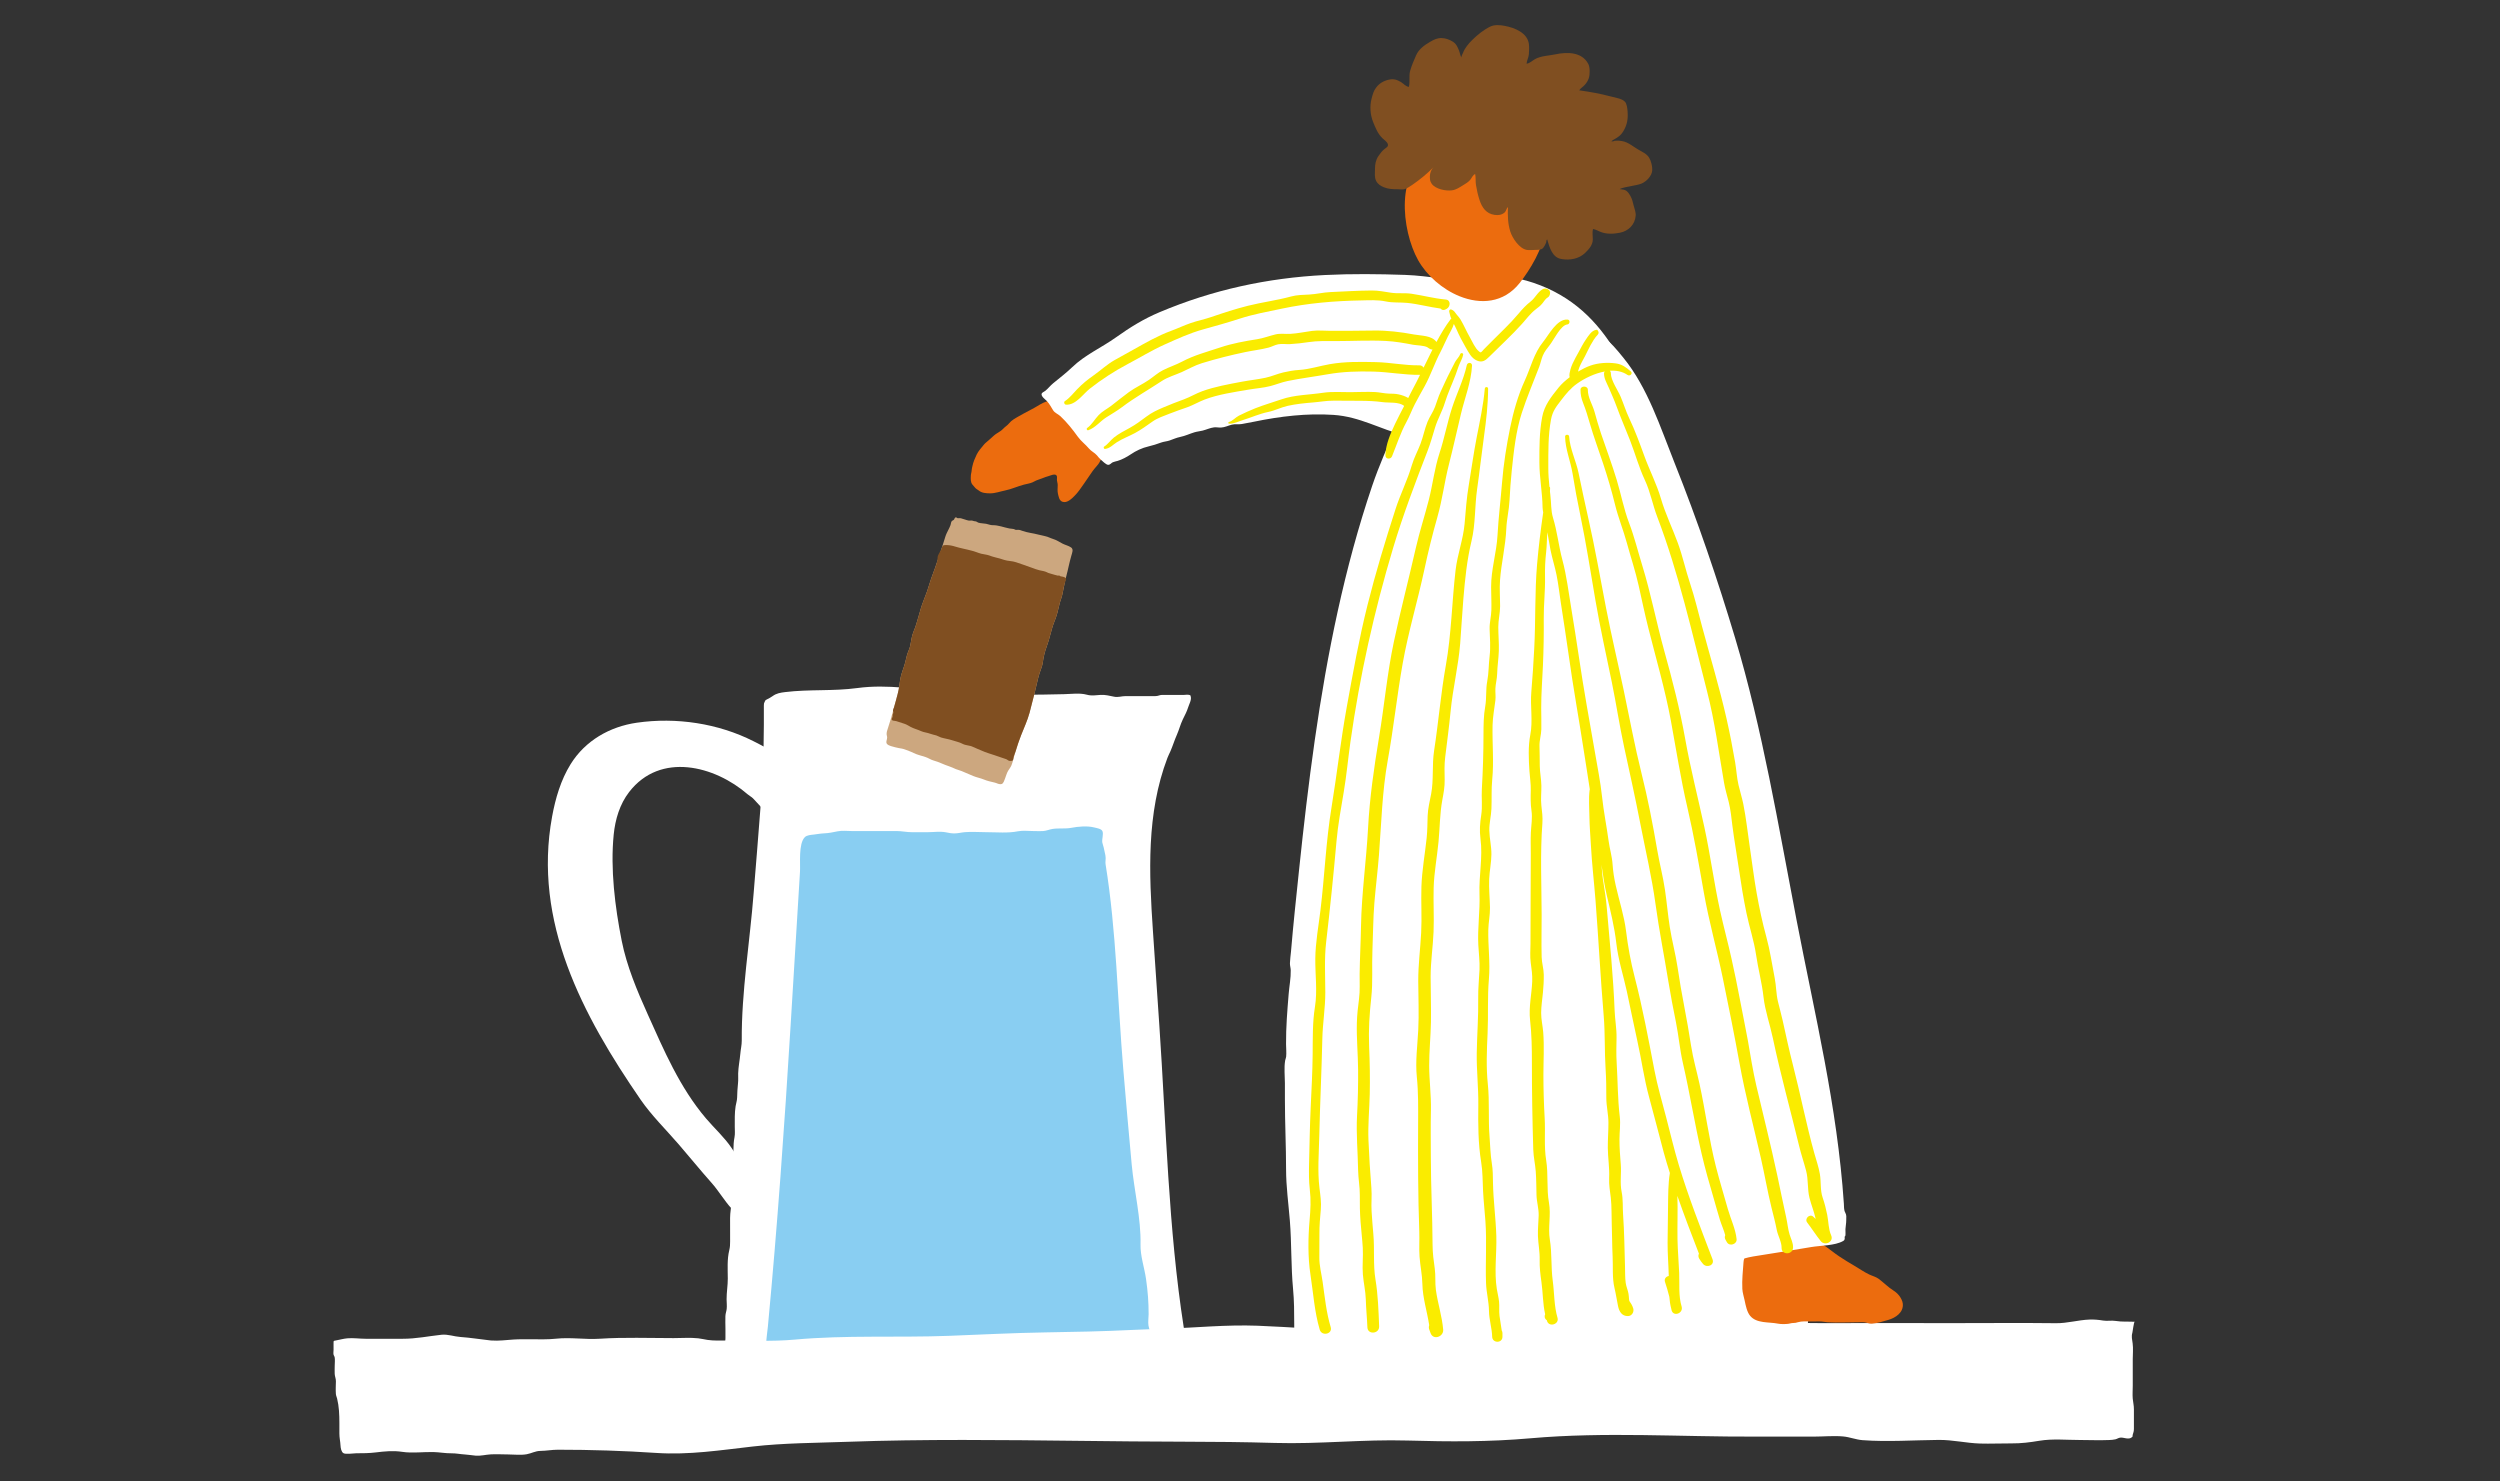 <?xml version="1.0" encoding="UTF-8"?>
<svg id="_レイヤー_1" data-name="レイヤー_1" xmlns="http://www.w3.org/2000/svg" version="1.1" viewBox="0 0 270 160">
  <rect x="0" y="0" width="270" height="160" fill="#333333" stroke="none"/>
  <!-- Generator: Adobe Illustrator 29.5.1, SVG Export Plug-In . SVG Version: 2.1.0 Build 141)  -->
  <defs>
    <style>
      .st0 {
        fill: none;
      }

      .st1 {
        fill: #ec6c0e;
      }

      .st2 {
        fill: #cca77f;
      }

      .st3 {
        fill: #faec00;
      }

      .st4 {
        fill: #fff;
      }

      .st5 {
        fill: #89cef2;
      }

      .st6 {
        fill: #804f21;
      }
    </style>
  </defs>
  <g>
    <path class="st1" d="M117.057,52.255c.317-.447.621-.895.925-1.349.246-.368.625-.676.814-1.074.154-.324.346-.62.5-.944.167-.353.261-.65.293-1.044.024-.291.088-.574.091-.866.006-.562-.199-1.106-.52-1.561s-.392-1.028-.607-1.538c-.114-.27-.235-.487-.504-.631-.227-.122-.519-.202-.761-.298-.301-.119-.612-.145-.925-.211-.27-.057-.578-.094-.856-.093-.638.002-1.244.194-1.821.461-.441.204-.914.3-1.335.563-.775.485-1.608.868-2.397,1.329-.352.205-.722.404-.976.725-.18.227-.437.365-.63.576-.093.102-.2.187-.313.266-.229.159-.481.285-.689.473-.163.148-.339.291-.494.443-.185.181-.412.322-.58.527-.274.332-.616.712-.795,1.092-.194.412-.363.799-.454,1.232-.036.172-.078.292-.085.48-.008.191-.079.354-.087.548-.013.321-.046.706.167.972.098.122.211.248.317.368.104.117.24.17.358.267.342.283.796.311,1.237.314.549.004,1.088-.204,1.629-.312.695-.139,1.345-.458,2.036-.632.297-.075.635-.122.917-.245.198-.086.337-.189.543-.253.399-.125.796-.318,1.189-.421.221-.058.649-.283.845-.087.105.105.062.303.059.443-.004.212.079.376.085.593.008.294-.05.627.017.912.072.306.128.777.484.908.505.187,1.012-.33,1.317-.634.402-.4.674-.832,1.006-1.3Z"/>
    <path class="st4" d="M116.059,149.066c-.926-.123-1.855-.338-2.85-.587-2.884-.724-5.42-.245-8.325.142-3.913.521-7.888.399-11.833.285-2.803-.082-5.656-.019-8.43-.422-.962-.184-1.927-.353-2.896-.508-1.079-.161-2.329-.193-3.162-.966-.223-.207-.31-.464-.262-.771-.025-.255-.117-.598-.053-.853.074-.3.1-.539.101-.866,0-.334,0-.667,0-1.001,0-.458-.027-.921-.006-1.377.014-.309.104-.488.139-.769.04-.333-.007-.704-.009-1.041-.006-.759.133-1.498.129-2.249-.005-1.009-.084-2.075.16-3.063.082-.332.091-.607.091-.953,0-.842.003-1.684-.003-2.526-.004-.595.138-1.142.128-1.721-.009-.519.066-.995.133-1.499.056-.426.016-.859.091-1.292.029-.165.029-.308.028-.477-.003-.336,0-.672,0-1.007,0-.909-.078-1.851.098-2.73.072-.361.028-.756.028-1.125,0-.748-.024-1.479.091-2.221.056-.36.149-.555.163-.925.02-.534.033-1.009.095-1.538.045-.386.007-.704.018-1.078.021-.721.175-1.439.237-2.157.041-.478.153-.903.15-1.383-.038-5.273.878-10.676,1.286-15.942.467-6.034,1.101-12.135,1.101-18.188,0-.69.01-1.382,0-2.072-.003-.189.016-.252.095-.408.099-.194.054-.151.251-.252.207-.106.416-.21.602-.348.404-.3.842-.371,1.351-.433,2.59-.317,5.197-.085,7.783-.435,3.362-.455,6.527.194,9.883.392,2.625.155,5.256.241,7.886.309,1.522.04,3.045-.012,4.567-.041.789-.015,1.693-.153,2.466.059.531.146.951.051,1.5.02.48-.027.978.097,1.445.195.439.093.818-.069,1.266-.065.416.004.831,0,1.247,0,.478,0,.956-.003,1.434,0,.254.001.507.024.757-.028.169-.035.275-.101.483-.099.777.009,1.555,0,2.332.001.164,0,.412-.053.57-.006.18.054.133.009.187.188.104.345-.187.847-.284,1.167-.136.447-.37.871-.573,1.292-.265.549-.408,1.139-.652,1.688-.253.569-.432,1.168-.68,1.739-.107.245-.236.486-.331.736-2.277,5.998-1.989,12.44-1.562,18.729.231,3.398.461,6.795.692,10.193.734,10.779.97,21.913,2.635,32.587.157,1.007.298,2.017.438,3.027.04.287.182.763.069,1.047-.11.277-.578.512-.821.646-.634.35-1.382.593-2.112.582-.52-.008-1.014-.163-1.52-.267-1.219-.251-2.28.099-3.455.404-1.44.374-2.908.455-4.382.258Z"/>
    <path class="st4" d="M86.4,85.073c-.022.212-.069.415-.152.591-.261.555-.645,1.152-1.074,1.599-.323.336-.612.569-.827.983-.101.195-.386.651-.6.71-.189-.147-.359-.387-.5-.587-.194-.274-.451-.487-.662-.754-.262-.331-.521-.6-.809-.906-.156-.165-.304-.348-.468-.502-.171-.161-.376-.261-.551-.412-3.566-3.092-9.436-4.625-12.814-.252-1.009,1.306-1.5,2.952-1.664,4.594-.371,3.719.139,7.815.864,11.464.541,2.723,1.66,5.395,2.823,7.973,1.724,3.823,3.425,7.858,6.287,11.223.926,1.088,2.003,2.048,2.78,3.218.743,1.119,1.423,2.29,2.492,3.221,1.008.878,1.972,1.736.665,2.819-.864.717-2.289,1.445-3.167.488-.814-.888-1.391-1.917-2.192-2.815-1.215-1.363-2.349-2.773-3.542-4.15-1.393-1.608-2.938-3.121-4.121-4.84-6.25-9.085-11.632-19.18-9.543-30.544.364-1.977.937-3.945,1.995-5.655,1.577-2.547,4.225-4.064,7.16-4.487,4.247-.611,8.772.066,12.594,1.998,1.713.866,5.271,2.67,5.026,5.025Z"/>
    <path class="st5" d="M119.332,92.142c-.035-.152-.074-.302-.101-.465-.04-.245-.144-.467-.183-.695-.06-.356.158-.901.011-1.223-.12-.261-.622-.328-.922-.403-.719-.18-1.73-.089-2.42.046-.682.133-1.36.017-2.044.123-.361.056-.687.216-1.055.232-.351.016-.706-.006-1.057-.006-.522,0-1.117-.076-1.629.028-1.08.22-2.272.098-3.378.098-.765,0-1.565-.066-2.327-.006-.399.031-.758.138-1.165.138-.332,0-.594-.058-.915-.121-.614-.12-1.35-.011-1.978-.011-.554,0-1.107-.004-1.661,0-.583.004-1.112-.126-1.696-.125-.525,0-1.051,0-1.576,0h-3.26c-.485,0-1.031-.07-1.506.028-.481.099-.968.202-1.443.22-.379.014-.779.09-1.159.135-.296.035-.723.054-.947.279-.706.708-.468,2.849-.523,3.742-.115,1.877-.229,3.753-.344,5.63-.223,3.649-.445,7.298-.668,10.946-.664,10.885-1.433,21.701-2.457,32.548-.06.631-.168,1.245-.184,1.871-.005.198-.232.672-.123.809.104.131.275.068.434.034.55-.119.99-.049,1.56.028.98.133,1.935.084,2.918.091.629.005,1.21.253,1.842.249,1.946-.012,3.87.106,5.811.229,2.066.13,4.159.219,6.213-.104,2.064-.324,4.136-.411,6.228-.379,1.728.062,3.454.026,5.178-.108,1.663-.176,3.331-.311,5.003-.403,1.724-.019,3.423.172,5.137.225.5.016,1.242.048,1.425-.433.263-.689-.213-1.556-.335-2.215-.067-.363.013-.889.014-1.24.003-1.304-.09-2.462-.276-3.779-.176-1.246-.629-2.507-.599-3.756.068-2.763-.693-5.84-.952-8.625-.318-3.431-.622-6.863-.91-10.297-.618-7.346-.738-14.899-1.913-22.146-.035-.206.015-.445.011-.654-.004-.192-.038-.364-.077-.535Z"/>
    <path class="st2" d="M103.831,55.987c-.05-.012-.099-.021-.149-.027-.081-.01-.179.026-.257.006-.115-.029-.15-.163-.278-.052-.068.059-.071.176-.156.243-.086.067-.161.063-.224.163-.061.095-.071.279-.109.383-.059.165-.138.323-.216.48-.129.259-.268.517-.351.796-.335,1.127-.738,2.236-1.102,3.349-.173.526-.394,1.019-.549,1.55-.195.67-.419,1.314-.683,1.959-.448,1.096-.634,2.303-1.101,3.394-.208.486-.251,1.07-.372,1.588-.08.342-.261.643-.342.985-.066.278-.132.55-.206.827-.144.535-.375,1.052-.482,1.595-.113.574-.144,1.157-.304,1.72-.35,1.226-.642,2.473-1.05,3.685-.073.218-.166.465-.142.701.01.098.048.189.055.288.016.235-.192.541-.007.736.194.204.626.274.874.348.258.077.484.098.741.148.245.048.507.168.743.252.352.124.681.327,1.036.425.25.069.495.148.744.226.311.097.575.298.892.383.584.156,1.094.44,1.673.625.251.08.476.193.717.298.206.09.426.125.633.216.418.184.833.357,1.252.532.372.156.77.221,1.146.377.392.162.771.239,1.178.335.2.047.395.174.603.171.061,0,.101-.004.16-.026.187-.069.287-.431.35-.593.11-.286.182-.585.344-.848.115-.187.252-.35.338-.554.142-.336.211-.707.314-1.056.221-.75.458-1.506.745-2.234.319-.807.677-1.573.906-2.413.351-1.289.651-2.573.961-3.871.125-.524.397-1.026.469-1.562.075-.56.211-1.159.413-1.687.347-.91.491-1.875.86-2.776.236-.576.387-1.183.519-1.789.079-.367.243-.713.319-1.085.063-.31.134-.619.19-.93.132-.727.351-1.431.5-2.149.081-.39.196-.791.294-1.15.071-.26.245-.647-.041-.844-.277-.191-.627-.26-.925-.414-.335-.173-.647-.393-1.019-.502-.28-.082-.551-.24-.837-.298-.245-.05-.471-.098-.714-.165-.591-.163-1.199-.205-1.786-.419-.168-.061-.275-.105-.458-.107-.061,0-.168.019-.235.007-.077-.014-.132-.069-.213-.09-.138-.036-.329-.033-.475-.061-.582-.111-1.215-.369-1.8-.356-.257.006-.46-.102-.706-.149-.277-.053-.566-.041-.842-.121-.091-.026-.175-.109-.248-.132-.078-.025-.15-.015-.231-.035-.097-.024-.143-.061-.249-.067-.103-.006-.217.024-.318.006-.272-.048-.531-.169-.789-.23Z"/>
    <path class="st6" d="M103.035,58.991c-.161-.043-.322-.08-.485-.102-.156-.021-.483-.044-.632,0-.175.051-.175.256-.237.391-.078.17-.167.318-.262.484-.091.159-.162.3-.16.487.004.381-.148.705-.27,1.076-.173.526-.394,1.019-.549,1.55-.195.67-.419,1.314-.683,1.959-.448,1.096-.634,2.303-1.101,3.394-.208.486-.251,1.07-.372,1.588-.08.342-.261.643-.342.985-.066.278-.132.55-.206.827-.144.535-.375,1.052-.482,1.595-.113.574-.144,1.157-.304,1.72-.137.479-.24.974-.395,1.448-.029.088-.088.185-.107.275-.021.103.027.162.031.259.004.109-.038.143-.065.241-.023.086,0,.147-.014.233-.017.102-.112.189-.095.297.028.174.321.132.487.183.3.092.603.19.899.29.235.079.443.218.66.335.351.189.741.278,1.104.447.323.15.678.161,1.006.291.219.086.442.115.665.184.177.055.326.164.503.218.404.124.829.173,1.23.309.367.125.758.195,1.099.379.348.187.763.152,1.119.329.317.157.651.269.974.418.426.196.932.338,1.379.488.285.096.571.186.853.291.138.051.287.087.421.145.089.038.166.123.252.155.077.029.17.019.251.017.238-.008.216-.165.25-.345.042-.225.154-.451.222-.673.183-.6.379-1.196.609-1.779.319-.807.677-1.573.906-2.413.351-1.289.651-2.573.961-3.871.125-.524.397-1.026.469-1.562.075-.56.211-1.159.413-1.687.347-.91.491-1.875.86-2.776.236-.576.387-1.183.519-1.789.079-.367.243-.713.319-1.085.101-.498.18-1.038.358-1.513.058-.156.092-.176-.021-.272-.163-.137-.347-.13-.539-.173-.054-.012-.069-.068-.128-.081-.053-.012-.119.018-.172.009-.109-.018-.221-.063-.328-.086-.19-.041-.369-.12-.555-.162-.133-.03-.166-.055-.284-.114-.251-.126-.543-.156-.813-.218-.286-.065-.569-.179-.848-.282-.558-.207-1.123-.393-1.682-.586-.418-.144-.855-.112-1.269-.249-.34-.112-.613-.196-.953-.272-.233-.052-.467-.138-.674-.212-.273-.097-.582-.113-.858-.184-.355-.091-.699-.26-1.069-.339-.301-.064-.584-.158-.887-.212-.333-.06-.654-.169-.976-.255Z"/>
    <path class="st4" d="M159.637,30.355c-2.508.053-5.286-.575-7.87-.665-2.887-.101-5.779-.131-8.665.012-6.201.308-12.146,1.6-17.869,4.015-1.715.724-3.177,1.627-4.698,2.712-1.595,1.138-3.317,1.865-4.75,3.239-.648.621-1.369,1.172-2.055,1.735-.302.248-.541.568-.847.815-.078.063-.348.181-.384.294-.094.298.403.629.575.813.285.305.462.678.67.997.185.283.534.398.781.629.718.673,1.309,1.423,1.882,2.217.355.492.827.825,1.196,1.27.25.302.62.454.874.749.137.16.238.308.407.453.178.153.549.536.782.561.216.023.349-.205.511-.274.166-.07.352-.101.538-.155.444-.129,1.016-.437,1.389-.692.575-.394,1.24-.707,1.933-.867.48-.111.899-.248,1.365-.419.296-.108.607-.117.903-.219.386-.133.753-.303,1.155-.385.558-.114,1.014-.344,1.539-.502.284-.086.594-.109.884-.183.408-.103.816-.302,1.235-.351.247-.029.507.036.757.021.423-.025.771-.21,1.156-.31.353-.091.726-.007,1.086-.071.44-.079.885-.16,1.323-.251,2.801-.58,5.704-.928,8.567-.736,2.891.194,5.016,1.544,7.724,2.223,3.336.837,6.32,2.959,9.708,3.507,1.213.196,2.957.279,4.086-.187,2.023-.835,3.541-2.245,4.495-4.236,1.074-2.242,1.351-3.908.784-6.403-.987-4.349-4.799-7.277-11.167-9.354Z"/>
    <path class="st4" d="M164.8,30.297c-1.778-.504-3.583-.693-5.028-.186-.051.018-.265.173-.31.196-.102.05-.195.084-.292.146-.972.625-1.526,1.721-2.064,2.701-.217.396-.388.781-.689,1.129-.264.305-.494.591-.695.945-.587,1.032-1.036,2.14-1.61,3.18-.263.475-.522.952-.708,1.471-1.524,4.263-3.743,8.266-5.207,12.584-1.503,4.435-2.717,8.964-3.721,13.537-2.026,9.225-3.199,18.612-4.183,27.997-.307,2.927-.62,5.856-.868,8.789-.038.409-.101.826-.113,1.237-.007.263.08.502.086.762.02.831-.152,1.701-.22,2.53-.15,1.816-.3,3.628-.285,5.451.004.442.055.924.009,1.365-.016.151-.08.253-.104.393-.135.797-.032,1.65-.029,2.454.002.596.001,1.192.001,1.788,0,2.524.126,5.002.126,7.524,0,1.854.258,3.686.408,5.537.198,2.457.116,4.928.346,7.379.119,1.276.125,2.526.126,3.804,0,.622-.034,1.196.126,1.794.197.736-.051,1.588.236,2.283.574,1.386,2.302,1.918,3.55,2.37.075-.088.228-.354.344-.375.11-.021.346.144.449.187.329.138.665.259,1.007.36.714.21,1.451.328,2.193.372,1.77.107,3.467.584,5.243.583,2.211,0,4.392.205,6.517.848,1.411.427,2.722,1.026,4.184,1.306,1.598.306,3.175.29,4.796.259.761-.015,1.522-.028,2.283-.028,3.035-.002,6.363.572,9.376.435,4.212-.191,8.412-1.706,12.62-2.362,1.277-.199,1.885-.29,2.181-1.636.472-2.141.017-4.508.39-6.673.493-2.857-.349-5.755-.312-8.577.087-6.768-.244-13.434-.991-20.165-.409-3.684-.719-7.352-1.379-11.004-.738-4.079-1.711-8.123-2.387-12.207-.632-3.816-1.924-7.448-2.788-11.21-.631-2.748-1.273-5.491-1.854-8.249-1.097-5.21-2.296-10.505-4.068-15.511-.504-1.424-.793-2.92-1.29-4.335-.339-.965-.901-1.83-1.238-2.81-2.719-7.91-5.362-15.876-14.16-18.371Z"/>
    <path class="st4" d="M53.082,144.774c.782.06,1.588-.053,2.364-.104.647-.043,1.291-.029,1.939-.028.892.002,1.785.032,2.672-.063,1.579-.169,3.134.108,4.708.005,2.652-.173,5.333-.069,7.99-.068.876,0,1.785-.073,2.654.021.343.037.669.124,1.009.174.66.097,1.335.065,1.998.062,2.458-.012,4.948.129,7.396-.094,5.541-.505,11.115-.199,16.668-.409,3.465-.131,6.927-.316,10.394-.371,3.13-.049,6.243-.11,9.372-.265,1.189-.059,2.376-.09,3.563-.13,3.342-.112,6.634-.452,9.995-.327,3.684.137,7.359.49,11.048.48,3.638-.01,7.265-.371,10.896-.6,5.943-.375,11.903-.398,17.858-.42,3.658-.014,7.316-.027,10.975-.041,3.352-.013,6.707.311,10.008.301,4.831-.015,9.663,0,14.494,0,3.653,0,7.309-.036,10.962.009,1.216.015,2.408-.35,3.625-.393.513-.018.972.025,1.475.108.439.072.893-.034,1.332.039.694.114,1.371.055,2.07.091-.095-.005-.219,1.068-.252,1.183-.122.417-.028.73.031,1.158.074.541.011,1.138.011,1.685v2.889c0,.454-.041.93-.003,1.382.033.389.13.735.128,1.15-.001.245,0,.489,0,.734,0,.46-.007.921,0,1.381.003.23-.054.426-.126.628-.059.166.068.15-.106.291-.374.302-.866-.031-1.271.035-.17.028-.327.138-.497.18-.227.056-.467.065-.699.076-1.033.046-2.083-.004-3.116-.004-1.44,0-2.955-.155-4.382.081-1.064.176-1.966.295-3.051.287-1.118-.008-2.244.049-3.36.015-1.513-.046-2.957-.406-4.482-.392-2.704.025-5.523.228-8.217.027-.72-.054-1.384-.339-2.101-.402-1.039-.092-2.159.019-3.2.019-2.109,0-4.219-.01-6.328-.001-8.064.034-16.143-.532-24.225.18-4.483.395-8.785.377-13.273.244-4.796-.142-9.534.403-14.333.26-3.283-.098-6.568-.13-9.853-.135-3.777-.006-7.553-.049-11.33-.092-4.17-.048-8.341-.097-12.511-.096-4.169,0-8.338.051-12.504.201-3.401.123-6.83.123-10.219.509-3.474.395-6.868.927-10.374.694-3.542-.236-7.099-.35-10.65-.349-.646,0-1.263.123-1.901.129-.528.004-.954.265-1.463.358-.65.118-1.376.022-2.035.022-.611,0-1.263-.044-1.875-.006-.55.033-1.045.179-1.605.138-.392-.028-.769-.107-1.164-.128-.51-.027-.941-.132-1.467-.126-.644.008-1.28-.119-1.924-.135-1.104-.028-2.275.143-3.37-.021-.998-.15-1.885-.059-2.885.062-.699.085-1.395.093-2.098.091-.293,0-1.113.136-1.374-.01-.233-.13-.306-.566-.317-.806-.021-.455-.127-.868-.124-1.32.003-.376,0-.752,0-1.128,0-.889-.034-1.789-.247-2.651-.044-.178-.119-.309-.133-.495-.033-.45-.002-.917.004-1.366.004-.297-.113-.503-.13-.791-.017-.298.002-.604.002-.902,0-.21.046-.687-.01-.922-.026-.107-.099-.17-.121-.286-.03-.154.007-.344.006-.502,0-.23-.009-.462-.001-.692.01-.299-.032-.261.248-.313.412-.076.821-.193,1.239-.231.643-.059,1.342.05,1.989.049,1.333-.001,2.665-.006,3.998,0,1.429.006,2.792-.286,4.192-.435.674-.072,1.352.194,2.022.24,1.081.074,2.147.253,3.22.369.052.006.104.01.157.014Z"/>
    <path class="st1" d="M157.631,31.994c-1.856-.751-3.541-2.23-4.48-3.905-1.786-3.188-2.563-9.968,1.667-11.589.902-.345,1.762-.469,2.706-.621.552-.089,1.078-.313,1.637-.357.754-.059,1.556.066,2.198.476.635.405,1.17.955,1.701,1.484.054.054.108.107.162.161.748.74,1.395,1.797,1.981,2.68.905,1.364,1.663,3.045,1.58,4.681-.09,1.765-1.559,4.178-2.664,5.566-1.73,2.176-4.236,2.334-6.489,1.422Z"/>
    <path class="st1" d="M188.966,134.925c-.321.388-.628.865-.665,1.38-.07.968-.178,1.918-.129,2.894.02.412.17.86.253,1.265.109.528.245,1.229.593,1.648.698.838,2.006.645,2.973.837.347.069.787.062,1.142.023.201-.022.333-.093.547-.088.191.005.314-.032.492-.084.445-.128.921-.084,1.378-.084.324,0,.648.001.972-.002.291-.003.563.073.851.09,1.133.066,2.29-.005,3.427-.004.172,0,.346-.012.517.004.295.027.541.172.838.151.617-.044,1.163-.231,1.753-.396.814-.227,1.699-.812,1.593-1.773-.033-.295-.209-.618-.383-.846-.176-.225-.387-.414-.632-.567-.552-.344-1.028-.83-1.543-1.226-.334-.257-.705-.33-1.076-.507-.555-.265-1.078-.634-1.609-.946-.55-.324-1.099-.651-1.627-1.008-.265-.18-.526-.367-.778-.564-.809-.633-1.504-1.067-2.445-1.461-.817-.342-1.695-.408-2.577-.343-.438.033-.877.069-1.309.153-.873.17-1.763.651-2.399,1.282-.056.055-.108.113-.157.173Z"/>
    <path class="st4" d="M174.247,37.369c.384.409.738.851,1.099,1.295,2.627,3.228,3.986,7.525,5.514,11.35,2.471,6.189,4.624,12.522,6.538,18.905,2.941,9.82,4.666,20.236,6.621,30.398,1.983,10.311,4.41,20.154,5.118,30.667.021.308-.009.695.145.966.166.293.111.502.112.834.002.33-.069.645-.086.966-.013.247.037.502-.017.745-.041.016-.064.046-.07.089.002.057.006.113.011.17-.016.146-.055.206-.181.278-.872.502-2.456.482-3.438.649-1.766.3-3.541.583-5.305.861-.644.102-1.3.189-1.926.372-.23.067-.476.044-.704.115-.374.116-.74.248-1.121.349-.231.061-.223.052-.332-.173-.09-.187-.128-.286-.165-.505-.043-.011-.062-.039-.057-.083-.018-.075-.02-.151-.006-.229-.024-.196-.119-.383-.151-.581-.087-.529-.168-1.052-.288-1.576-.09-.392-.203-.779-.306-1.168-.15-.561-.264-1.127-.426-1.684-.453-1.556-.728-3.03-.949-4.635-.163-1.18-.535-2.269-.662-3.458-.279-2.611-1.056-5.205-1.191-7.826-.152-2.943-.878-5.688-1.588-8.502-.656-2.596-.791-5.368-1.316-8.02-1.154-5.834-2.984-11.507-4.95-17.11-4.221-12.033-8.131-23.473-9.859-36.084-.259-1.889-.329-4.068.551-5.812.432-.855.671-1.67,1.46-2.247.485-.354.913-.775,1.447-1.023.267-.124.517-.058.761-.201.15-.089.106-.221.295-.287.125-.044.361.013.492.015.508.007,1.108-.084,1.594.043.517.135,1.181.555,1.68.821.646.344,1.174.804,1.655,1.317Z"/>
    <path class="st6" d="M154.625,19.845c-.095-.129-.158-.276-.18-.443-.066-.507.031-.99.38-1.348-.704.714-1.474,1.345-2.29,1.907-.23.159-.576.382-.829.465-.223.072-.545.01-.782.01-.51,0-.986-.017-1.461-.21-.365-.148-.672-.346-.846-.7-.193-.391-.117-.845-.12-1.277-.003-.495.092-.985.365-1.386.193-.285.407-.571.68-.783.196-.153.43-.244.339-.53-.076-.238-.386-.436-.557-.601-.529-.508-.757-1.107-1.036-1.794-.307-.756-.368-1.733-.157-2.505.121-.443.197-.814.503-1.209.357-.46.816-.719,1.377-.84.502-.108.862.003,1.293.26.28.167.514.488.854.52.143-.556-.017-1.173.136-1.728s.404-1.118.631-1.65c.295-.689.895-1.119,1.522-1.482.415-.24.76-.425,1.254-.41.441.014.823.162,1.179.374.405.242.537.595.701.993.096.234.11.505.252.734-.028-.14.128-.382.179-.518.191-.507.582-.975.964-1.354.57-.565,1.244-1.117,1.971-1.469.462-.224,1.066-.173,1.56-.079,1.064.204,2.472.742,2.617,1.986.038.331.015.742-.006,1.076-.022.354-.227.674-.25,1.025.331-.026.64-.349.934-.506.665-.355,1.457-.351,2.182-.506,1.263-.271,2.867-.272,3.55,1.034.195.372.188,1.137.055,1.545-.091.279-.252.516-.446.733-.182.205-.44.34-.591.573,1.149.162,2.316.368,3.449.675.492.133,1.404.235,1.612.744.147.36.176.858.181,1.243.008.664-.15,1.243-.511,1.815-.222.352-.456.525-.785.725-.117.072-.428.216-.466.322.133.007.261-.019.383-.079.27-.025.538-.01.803.045.653.124,1.144.579,1.705.905.415.241.936.461,1.191.895.206.353.348.91.33,1.327-.027.627-.619,1.233-1.177,1.463-.35.144-.752.175-1.116.267s-.9.135-1.221.324c.194.046.391.029.583.111.291.124.445.408.598.681.164.294.23.602.309.927.09.369.267.774.234,1.157-.082.968-.784,1.657-1.713,1.836-.695.134-1.443.172-2.101-.101-.251-.104-.532-.264-.797-.302-.098.332-.017.767-.02,1.117-.006.6-.391,1.035-.809,1.446-.678.665-1.659.839-2.596.676-.995-.173-1.273-1.28-1.524-2.119-.13.095-.067.232-.117.369-.049.136-.246.494-.348.586-.206.187-.482.17-.755.178-.249.007-.689.047-.951.009-.838-.124-1.598-1.297-1.815-1.998-.267-.863-.289-1.737-.249-2.629-.193.155-.173.425-.381.599-.307.255-.674.295-1.063.241-.892-.125-1.356-.781-1.62-1.588-.176-.537-.302-1.084-.391-1.642-.062-.388-.008-.796-.084-1.175-.242.055-.387.453-.543.629-.226.255-.484.403-.773.577-.402.242-.727.485-1.206.548-.631.083-1.736-.113-2.176-.711Z"/>
    <g>
      <path class="st3" d="M154.192,48.654c.32-.83.543-1.653.801-2.499.278-.908.769-1.737,1.05-2.655.31-1.012.782-2.02,1.159-3.014.118-.311.217-.629.332-.941.152-.414.406-.8.488-1.237.034-.183-.252-.243-.313-.072-.114.318-.404.564-.563.864-.17.32-.326.651-.495.973-.384.731-.722,1.495-1.068,2.245-.247.534-.396,1.075-.601,1.624-.212.567-.581,1.057-.809,1.616-.313.766-.462,1.599-.759,2.378-.295.773-.703,1.51-.934,2.304-.474,1.629-1.241,3.126-1.761,4.738-1.103,3.426-2.151,6.87-3.026,10.362-.911,3.633-1.574,7.332-2.242,11.016-.653,3.603-1.055,7.238-1.648,10.85-.602,3.667-.744,7.393-1.191,11.082-.21,1.737-.542,3.503-.56,5.255-.017,1.717.238,3.5-.037,5.201-.273,1.687-.231,3.435-.248,5.139-.019,1.881-.123,3.76-.209,5.639-.095,2.07-.134,4.14-.179,6.211-.02.904-.027,1.815.078,2.714.137,1.165.08,2.173-.021,3.335-.164,1.893-.196,3.996.092,5.871.306,1.99.431,4.008,1.002,5.948.22.748,1.41.484,1.186-.266-.478-1.595-.637-3.239-.87-4.881-.127-.895-.371-1.766-.357-2.674.013-.851.016-1.7.008-2.551-.008-.872.073-1.712.149-2.579.07-.811-.046-1.541-.144-2.343-.222-1.83-.062-3.737-.021-5.577.08-3.515.252-7.027.331-10.543.037-1.679.323-3.334.321-5.007-.002-1.817-.12-3.631.092-5.439.424-3.623.793-7.237,1.115-10.87.16-1.801.489-3.58.789-5.362.3-1.783.464-3.584.716-5.374.995-7.071,2.566-14.137,4.618-20.974,1.072-3.571,2.393-7.043,3.731-10.509Z"/>
      <path class="st3" d="M155.241,55.828c.536-1.868.759-3.783,1.238-5.654.469-1.832.871-3.669,1.312-5.508.415-1.733,1.086-3.374,1.188-5.173.021-.372-.488-.407-.564-.056-.348,1.595-1.093,3.06-1.593,4.607-.522,1.617-.827,3.293-1.357,4.904-.54,1.64-.725,3.357-1.151,5.028-.443,1.74-1.005,3.443-1.403,5.194-.769,3.387-1.654,6.753-2.375,10.15-.724,3.41-1.028,6.89-1.601,10.326-.543,3.254-1.009,6.506-1.185,9.804-.189,3.529-.701,7.053-.761,10.587-.029,1.722-.125,3.443-.149,5.166-.012.902.053,1.788-.066,2.684-.113.857-.21,1.712-.233,2.576-.044,1.688.121,3.374.134,5.061.014,1.659-.025,3.306-.114,4.962-.106,1.979.083,3.933.115,5.909.015.897.193,1.777.183,2.672-.011.978.008,1.931.081,2.908.069.931.186,1.859.239,2.791.055.959-.068,1.93.011,2.886.075.902.289,1.771.315,2.683.028,1.012.134,2.013.173,3.024.032.819,1.3.708,1.268-.111-.066-1.675-.122-3.41-.396-5.064-.265-1.596-.082-3.28-.23-4.9-.075-.819-.137-1.64-.189-2.461-.053-.837.047-1.676-.021-2.51-.139-1.711-.246-3.421-.316-5.141-.069-1.674.099-3.332.137-5.003.039-1.717.005-3.435-.066-5.151-.074-1.802.036-3.508.233-5.297.181-1.652.051-3.374.122-5.039.074-1.727.071-3.452.212-5.176.14-1.718.361-3.428.493-5.147.264-3.422.344-6.882.955-10.265.625-3.461.992-6.96,1.605-10.42.607-3.426,1.618-6.756,2.344-10.155.41-1.919.872-3.804,1.413-5.69Z"/>
      <path class="st3" d="M160.278,47.078c.236-1.685.43-3.396.44-5.096.001-.233-.339-.238-.359-.009-.155,1.775-.536,3.531-.879,5.279-.336,1.711-.563,3.434-.854,5.151-.238,1.402-.325,2.75-.449,4.159-.148,1.69-.774,3.305-.972,4.999-.4,3.422-.448,6.903-1.053,10.294-.546,3.062-.795,6.149-1.269,9.219-.241,1.559-.028,3.131-.32,4.674-.147.776-.35,1.58-.377,2.371-.028.801-.021,1.579-.106,2.379-.184,1.741-.51,3.518-.566,5.265-.053,1.659.059,3.324-.028,4.982-.091,1.747-.32,3.449-.315,5.205.005,1.768.092,3.541,0,5.308-.087,1.674-.322,3.373-.153,5.051.171,1.697.147,3.333.14,5.042-.017,3.894-.016,7.775.126,11.665.033.903-.037,1.815.028,2.716.071.991.284,1.927.304,2.928.03,1.508.511,2.973.739,4.461-.045.138-.059.291.003.461.049.135.098.27.148.404.289.792,1.423.383,1.358-.387-.121-1.443-.595-2.859-.789-4.293-.103-.757-.013-1.527-.12-2.287-.123-.873-.233-1.68-.237-2.565-.015-3.168-.182-6.332-.188-9.503-.004-1.685-.028-3.371.01-5.055.036-1.618-.184-3.19-.189-4.794-.005-1.583.164-3.141.192-4.721.029-1.634-.035-3.268-.035-4.901,0-1.63.251-3.219.317-4.843.065-1.594-.036-3.192.011-4.786.048-1.64.368-3.294.524-4.93.146-1.526.135-3.025.413-4.536.133-.723.267-1.41.252-2.15-.018-.829-.044-1.639.057-2.465.203-1.656.424-3.296.585-4.959.236-2.451.836-4.858,1.033-7.308.13-1.613.209-3.228.345-4.84.179-2.121.38-4.157.878-6.228.443-1.841.338-3.75.607-5.619.275-1.909.481-3.828.749-5.739Z"/>
      <path class="st3" d="M185.315,125.975c-.745-2.942-1.119-5.945-1.765-8.904-.3-1.375-.695-2.722-.911-4.115-.221-1.419-.461-2.823-.735-4.232-.274-1.408-.515-2.822-.725-4.241-.219-1.475-.617-2.907-.845-4.377-.205-1.325-.32-2.664-.515-3.991-.212-1.447-.591-2.866-.838-4.308-.472-2.757-1.009-5.538-1.688-8.251-.747-2.986-1.295-5.99-1.931-8.999-.626-2.96-1.329-5.904-1.905-8.875-.633-3.263-1.197-6.533-1.935-9.776-.365-1.606-.7-3.209-1.035-4.818-.273-1.309-.939-2.622-1.02-3.95-.015-.246-.439-.242-.436.008.016,1.352.598,2.684.811,4.021.239,1.499.517,2.965.827,4.455.638,3.06,1.113,6.142,1.64,9.222.507,2.967,1.168,5.905,1.772,8.853.474,2.317.824,4.659,1.324,6.97.597,2.755,1.207,5.491,1.743,8.258.562,2.903,1.25,5.791,1.649,8.72.382,2.806.936,5.562,1.388,8.357.238,1.475.525,2.938.819,4.402.294,1.46.415,2.948.749,4.401.745,3.24,1.264,6.52,2.013,9.758.382,1.652.848,3.281,1.326,4.907.223.759.425,1.524.661,2.279.163.522.426,1.095.572,1.653-.061.146-.068.316.031.491.051.089.102.178.152.268.279.49,1.101.222,1.046-.336-.107-1.086-.649-2.194-.944-3.246-.43-1.535-.902-3.058-1.294-4.604Z"/>
      <path class="st3" d="M192.91,131.488c-.338-1.515-.64-3.032-.964-4.552-.69-3.236-1.499-6.439-2.257-9.659-.38-1.615-.637-3.303-.926-4.939-.266-1.498-.593-2.98-.869-4.476-.268-1.453-.573-2.89-.892-4.332-.385-1.738-.853-3.455-1.235-5.191-.655-2.974-1.046-6.004-1.69-8.979-.693-3.203-1.503-6.344-2.079-9.573-.572-3.207-1.379-6.333-2.252-9.468-.849-3.051-1.442-6.191-2.373-9.215-.472-1.532-.854-3.108-1.425-4.606-.577-1.514-.873-3.119-1.342-4.669-.511-1.689-1.131-3.339-1.697-5.01-.264-.779-.48-1.567-.704-2.357-.227-.803-.722-1.516-.718-2.369.002-.446-.786-.459-.791-.009-.006.513.091.961.28,1.436.289.724.504,1.444.72,2.192.423,1.471.964,2.905,1.444,4.357.484,1.461.919,2.935,1.285,4.43.344,1.405.891,2.731,1.271,4.124.423,1.549.935,3.071,1.283,4.639.342,1.539.665,3.078,1.051,4.607.838,3.32,1.803,6.604,2.426,9.975.579,3.131,1.053,6.25,1.778,9.354.71,3.04,1.242,6.137,1.783,9.211.548,3.111,1.413,6.151,2.049,9.246.625,3.042,1.246,6.105,1.799,9.159.625,3.452,1.526,6.83,2.308,10.252.407,1.783.712,3.597,1.151,5.37.197.798.409,1.58.564,2.389.118.616.539,1.33.523,1.941-.021.798,1.21.778,1.238-.017.019-.519-.22-.929-.369-1.41-.186-.6-.234-1.241-.371-1.853Z"/>
      <path class="st3" d="M197.765,133.415c-.303-.673-.277-1.482-.424-2.204-.132-.644-.276-1.242-.491-1.859-.281-.81-.16-1.717-.305-2.564-.131-.763-.387-1.479-.594-2.222-.881-3.153-1.496-6.376-2.314-9.545-.414-1.605-.757-3.218-1.116-4.837-.152-.685-.347-1.358-.508-2.04-.193-.814-.179-1.667-.341-2.49-.29-1.477-.509-3.016-.907-4.464-.427-1.553-.759-3.127-1.042-4.712-.296-1.656-.493-3.322-.743-4.984-.232-1.547-.394-3.138-.706-4.669-.141-.692-.358-1.364-.517-2.051-.187-.807-.223-1.636-.363-2.451-.271-1.576-.575-3.148-.928-4.707-.76-3.356-1.757-6.636-2.646-9.959-.417-1.558-.787-3.129-1.297-4.66-.479-1.438-.792-2.913-1.311-4.338-.588-1.613-1.346-3.149-1.828-4.799-.47-1.61-1.247-3.089-1.816-4.666-.492-1.364-1.001-2.733-1.622-4.042-.353-.743-.592-1.533-.91-2.291-.307-.731-1.063-1.763-1.064-2.56,0-.117-.046-.203-.113-.263.686-.044,1.352.071,1.913.456.267.183.612-.162.349-.386-.513-.438-.93-.767-1.613-.861-.89-.122-1.915-.061-2.765.245-.434.156-.88.385-1.319.641.042-.157.086-.315.147-.464.17-.416.397-.804.608-1.2.207-.389.379-.796.593-1.181.215-.388.473-.825.781-1.139.096-.098.123-.239.061-.363-.012-.024-.024-.048-.036-.072-.034-.067-.099-.103-.174-.094-.513.061-.86.656-1.131,1.048-.299.432-.534.904-.786,1.365-.226.413-.464.82-.655,1.251-.09.203-.17.411-.227.626-.065.243-.152.57-.087.824,0,.003.003.004.004.007-.456.348-.882.726-1.209,1.134-.794.992-1.527,1.9-1.762,3.178-.302,1.645-.302,3.239-.297,4.906.005,1.636.326,3.234.344,4.86.002.186.043.349.068.521-.267,1.858-.5,3.724-.661,5.603-.259,3.03-.146,6.071-.308,9.108-.083,1.561-.181,3.12-.314,4.676-.131,1.521.184,3.139-.111,4.635-.242,1.229-.175,2.656-.092,3.908.047.708.162,1.387.144,2.101-.019.736-.033,1.447.075,2.177.118.796-.026,1.558-.066,2.354-.038.762-.008,1.53-.008,2.292,0,1.695-.012,3.39-.019,5.085-.006,1.544-.002,3.088-.013,4.632-.005.677-.067,1.371.024,2.044.095.7.19,1.325.162,2.038-.055,1.381-.388,2.789-.232,4.171.175,1.549.199,3.039.198,4.599-.003,3.135.055,6.271.148,9.403.024.789.21,1.555.268,2.342.063.858.059,1.713.082,2.572.02.738.251,1.44.234,2.181-.016.742-.106,1.485-.08,2.228.03.868.21,1.681.187,2.565-.021.837.078,1.599.194,2.423.161,1.146.14,2.331.399,3.46-.098.203-.08.451.162.643.003-.004.007-.009.01-.013.001,0,.003,0,.004,0,.017.048.022.098.041.146.243.629,1.273.314,1.129-.346-.394-1.32-.343-2.699-.528-4.054-.201-1.482-.071-2.96-.311-4.426-.218-1.327.144-2.669-.097-4.005-.27-1.496-.055-3.06-.3-4.572-.244-1.504-.074-3.024-.161-4.54-.09-1.56-.136-3.104-.137-4.667,0-1.536.1-3.102-.022-4.634-.056-.697-.227-1.379-.222-2.08.005-.734.123-1.461.193-2.19.062-.643.101-1.302.09-1.948-.011-.643-.212-1.248-.229-1.885-.04-1.519.003-3.047-.001-4.567-.008-3.283-.169-6.613.08-9.885.051-.672-.039-1.259-.111-1.921-.077-.711.013-1.429.002-2.141-.012-.712-.163-1.41-.173-2.122-.01-.717-.007-1.432-.031-2.148-.022-.626.187-1.198.199-1.821.015-.768-.011-1.54-.013-2.309-.003-1.527.118-3.05.186-4.576.075-1.701.103-3.389.088-5.091-.013-1.497.169-2.988.137-4.478-.019-.91.019-1.782.122-2.686.081-.714.071-1.433.132-2.143.117.627.211,1.258.332,1.884.179.921.476,1.813.659,2.733.199.998.314,2.013.464,3.019.272,1.82.571,3.634.821,5.457.496,3.621,1.158,7.215,1.708,10.824.198,1.297.412,2.579.602,3.871-.005.016-.019.02-.021.038-.119.955-.036,1.951-.023,2.912.014,1.016.103,2.055.159,3.074.111,2.014.346,4.003.503,6.009.322,4.131.531,8.276.879,12.401.162,1.921.081,3.828.206,5.753.068,1.034.079,2.063.077,3.099-.001.919.229,1.8.229,2.708,0,.902-.074,1.803-.068,2.707.008,1.089.197,2.153.146,3.244-.036.767.09,1.403.177,2.149.106.916.065,1.902.102,2.827.047,1.166.033,2.332.094,3.498.057,1.106-.058,2.33.201,3.41.159.665.248,1.302.386,1.968.123.59.42,1.087,1.082,1.072.416-.009.673-.458.557-.831-.095-.304-.247-.561-.423-.805-.012-.058-.024-.117-.03-.185-.018-.198-.022-.397-.057-.593-.071-.397-.246-.766-.302-1.168-.081-.584-.057-1.195-.076-1.783-.061-1.857-.073-3.731-.207-5.583-.059-.821.012-1.647-.155-2.454-.206-.991-.014-1.999-.097-3.003-.074-.902-.141-1.779-.139-2.685.002-.809.13-1.64.033-2.445-.236-1.947-.216-3.903-.337-5.867-.055-.887-.028-1.763-.012-2.65.018-.995-.169-1.949-.207-2.939-.142-3.687-.528-7.409-.845-11.088-.081-.94-.212-1.858-.371-2.785-.105-.609-.159-1.249-.203-1.893.162,1.087.304,2.176.559,3.258.412,1.749.839,3.45,1.043,5.237.201,1.768.754,3.451,1.133,5.183.39,1.783.735,3.574,1.136,5.356.455,2.021.724,4.085,1.273,6.085.548,1.995,1.051,4,1.588,5.998.197.734.426,1.46.652,2.187-.189,1.194-.18,2.407-.196,3.621-.017,1.306-.042,2.612-.048,3.917-.006,1.197.098,2.39.126,3.585-.276.049-.52.292-.407.639.17.522.338,1.064.469,1.613.033.434.095.868.211,1.301,0,.006.002.011.002.017,0,0,.001,0,.002,0,.013.048.017.096.031.145.214.719,1.282.309,1.085-.401-.357-1.176-.219-2.416-.266-3.628-.047-1.209-.163-2.413-.183-3.623-.026-1.538.039-3.137-.012-4.714.731,2.098,1.525,4.175,2.328,6.241-.074.156-.088.341.025.53.129.217.258.397.424.587.397.457,1.268.144,1.017-.515-1.282-3.367-2.609-6.745-3.647-10.197-.51-1.698-.915-3.425-1.363-5.14-.441-1.691-.935-3.353-1.264-5.071-.643-3.36-1.28-6.769-2.137-10.08-.427-1.651-.718-3.259-.927-4.949-.206-1.66-.749-3.298-1.115-4.93-.17-.757-.29-1.505-.341-2.279-.057-.861-.311-1.664-.426-2.516-.217-1.604-.543-3.206-.714-4.814-.172-1.61-.493-3.163-.762-4.755-.289-1.711-.597-3.426-.9-5.136-.612-3.456-1.069-6.935-1.654-10.395-.298-1.765-.501-3.537-.966-5.27-.404-1.507-.557-3.064-1.014-4.556-.237-.772-.18-1.625-.283-2.429-.018-.138-.028-.277-.045-.415.007-.118.01-.236.018-.354.005-.072-.028-.114-.072-.141-.07-.673-.124-1.348-.123-2.025.004-1.767-.031-3.492.291-5.234.167-.906.565-1.402,1.109-2.108.537-.697,1.001-1.278,1.739-1.796.782-.55,1.873-1.09,2.961-1.288-.039.055-.083.106-.084.191-.007.579.297,1.056.523,1.577.287.662.581,1.314.828,1.993.449,1.235.975,2.432,1.452,3.656.555,1.427.959,2.922,1.608,4.311.603,1.29.836,2.657,1.341,3.98,2.325,6.09,3.75,12.524,5.377,18.837.839,3.255,1.266,6.582,1.837,9.885.121.697.329,1.374.501,2.06.213.848.288,1.695.396,2.56.196,1.561.48,3.117.704,4.676.229,1.592.491,3.181.814,4.756.31,1.513.818,2.991,1.041,4.518.223,1.529.631,3.004.801,4.544.164,1.486.698,2.969,1.007,4.436.826,3.92,1.906,7.789,2.846,11.684.217.899.517,1.767.751,2.66.253.962.123,1.957.358,2.909.186.754.49,1.469.661,2.235.004.019.006.038.01.056-.089-.081-.174-.164-.263-.245-.386-.35-.964.221-.653.629.506.663.949,1.37,1.473,2.019.443.549,1.431.072,1.118-.622Z"/>
      <path class="st3" d="M166.615,38.427c.188-.469.504-.835.811-1.234.368-.479,1.148-2.092,1.845-2.152.29-.025.332-.505.023-.528-1.157-.084-2.035,1.677-2.626,2.4-1.004,1.229-1.339,2.768-1.996,4.201-.726,1.582-1.229,3.367-1.575,5.066-.402,1.973-.715,3.941-.876,5.95-.152,1.895-.386,3.782-.489,5.675-.102,1.876-.698,3.695-.691,5.579.003.833.048,1.665.028,2.499-.017.707-.214,1.36-.19,2.076.032.954.115,1.943,0,2.894-.11.911-.087,1.843-.26,2.738-.172.889-.054,1.795-.214,2.696-.178.999-.187,2.024-.188,3.036-.001,1.974-.063,3.914-.177,5.88-.055.956.08,1.889-.07,2.843-.134.855-.193,1.677-.079,2.538.267,2.014-.18,3.966-.106,5.987.067,1.848-.223,3.65-.127,5.496.046.884.166,1.768.129,2.655-.043,1.028-.158,2.033-.141,3.066.032,1.976-.125,3.941-.157,5.916-.031,1.892.192,3.758.168,5.646-.025,2.027-.022,4.149.308,6.15.173,1.048.151,2.075.206,3.131.056,1.091.178,2.176.255,3.266.158,2.229-.011,4.45.066,6.677.035,1.016.305,1.984.318,3.006.012.943.32,1.845.345,2.791.019.714,1.11.719,1.11.001,0-.133,0-.265,0-.398,0-.11-.032-.198-.077-.274-.071-.526-.17-1.045-.239-1.579-.067-.514.002-1.031-.05-1.546-.047-.457-.168-.902-.241-1.355-.298-1.846.001-3.863-.055-5.734-.057-1.919-.325-3.824-.36-5.743-.012-.698-.008-1.402-.124-2.093-.162-.965-.166-1.891-.246-2.862-.156-1.902.01-3.817-.188-5.713-.189-1.811-.109-3.658-.025-5.476.091-1.945-.028-3.921.142-5.857.156-1.786-.103-3.535-.065-5.323.017-.808.195-1.585.18-2.398-.02-1.03-.129-2.06-.085-3.091.039-.894.232-1.765.24-2.663.008-.871-.206-1.709-.225-2.574-.017-.794.194-1.555.228-2.342.047-1.062-.022-2.084.084-3.15.194-1.944-.008-3.937.039-5.889.022-.915.196-1.777.304-2.679.05-.416-.017-.83-.001-1.246.021-.55.179-1.067.192-1.62.02-.829.153-1.632.179-2.458.027-.865-.053-1.73-.056-2.594-.003-.753.194-1.478.196-2.246.002-.935-.077-1.878-.009-2.812.136-1.874.601-3.686.679-5.571.042-1.017.295-2.01.346-3.029.055-1.084.131-2.166.243-3.247.212-2.035.445-4.251,1.079-6.204.552-1.7,1.245-3.317,1.88-4.982.15-.394.228-.809.384-1.198Z"/>
      <path class="st3" d="M121.752,39.341c1.351-.71,2.637-1.508,4.031-2.134,1.334-.599,2.719-1.233,4.132-1.626,1.324-.368,2.664-.741,3.968-1.165,1.5-.488,3.027-.76,4.569-1.085,2.804-.592,5.67-.835,8.541-.885.901-.016,1.78-.079,2.667.108.785.166,1.53.081,2.321.159,1.217.12,2.394.456,3.603.612.12.148.311.218.536.094l.127-.069c.406-.223.469-.948-.112-1.001-1.248-.113-2.457-.442-3.695-.626-.73-.108-1.468,0-2.193-.107-.722-.107-1.374-.248-2.111-.242-1.483.01-2.956.105-4.434.169-.778.033-1.532.226-2.308.268-.656.035-1.314.033-1.951.208-1.539.422-3.127.617-4.675,1.007-1.33.335-2.646.765-3.943,1.21-.734.252-1.499.401-2.234.656-.723.251-1.408.581-2.125.844-1.402.515-2.727,1.277-4.026,2.006-.686.384-1.376.76-2.061,1.146-.818.461-1.475,1.091-2.237,1.629-.697.493-1.232.917-1.827,1.539-.379.396-.833.969-1.298,1.257-.164.101-.07.381.111.392,1.063.064,1.828-1.146,2.576-1.732,1.254-.983,2.639-1.89,4.048-2.63Z"/>
      <path class="st3" d="M143.967,43.271c.987.004,1.974.008,2.961.015.826.006,1.607.035,2.425.148.661.091,1.731-.062,2.296.408-.324.64-.667,1.272-.972,1.915-.504,1.062-1.019,2.227-1.053,3.413-.012.433.564.48.713.114.508-1.24.906-2.519,1.552-3.695.344-.626.587-1.309.916-1.945.339-.655.705-1.295,1.061-1.941.653-1.188,1.068-2.483,1.701-3.681.293-.556.529-1.136.812-1.697.212-.421.505-.867.637-1.337.093.189.198.373.281.569.291.682.627,1.316.999,1.957.321.553.602,1.169,1.225,1.434.58.246.926-.029,1.331-.435,1.173-1.172,2.418-2.303,3.525-3.537.481-.537.903-1.119,1.477-1.564.254-.196.513-.385.715-.637.169-.211.3-.434.505-.6.142-.064.257-.188.301-.347.007-.025.014-.05.021-.076.128-.46-.43-.722-.782-.523-.554.314-.806.942-1.305,1.333-.485.379-.887.81-1.28,1.282-.921,1.104-1.994,2.089-3.006,3.111-.259.262-.519.524-.779.785-.088.088-.19.243-.297.299-.016.012-.017.016-.025.023-.074-.025-.14-.06-.195-.114-.426-.341-.711-1.051-.98-1.515-.364-.63-.64-1.309-1.015-1.934-.155-.258-.372-.452-.542-.698-.131-.189-.236-.293-.453-.376-.132-.051-.261.103-.226.226.085.303.104.514.235.773-.028.016-.059.027-.081.056-.583.769-1.068,1.603-1.527,2.454-.519-.72-1.628-.661-2.428-.811-1.454-.273-2.897-.446-4.377-.424-1.542.023-3.084.03-4.627.03-.66,0-1.356-.077-2.011.008-.786.103-1.564.278-2.361.321-.514.028-1.049-.067-1.556.052-.689.162-1.309.415-2.019.526-1.329.209-2.696.457-3.968.885-1.431.48-2.803.828-4.145,1.541-.664.353-1.383.578-2.051.92-.554.283-1.003.696-1.512,1.046-.697.479-1.472.819-2.161,1.319-.646.468-1.259.978-1.892,1.463-.46.352-.973.603-1.377,1.021-.418.433-.738,1.044-1.231,1.384-.127.087-.03.301.121.247.762-.272,1.265-.957,1.927-1.382.58-.373,1.153-.691,1.712-1.114,1.371-1.037,2.853-1.865,4.281-2.81.667-.442,1.436-.645,2.159-.968.737-.33,1.421-.733,2.199-.97,1.558-.476,3.106-.868,4.693-1.199.818-.171,1.675-.266,2.481-.476.35-.091.693-.292,1.047-.36.414-.079.859.003,1.278-.02.664-.036,1.345-.114,2.003-.215.965-.148,1.916-.113,2.895-.112,1.814,0,3.652-.107,5.463-.014.972.05,1.965.222,2.921.408.366.071,1.196.069,1.567.278.01.007.013.016.024.023.073.047.146.094.219.141.092.059.197.077.301.071-.329.651-.651,1.305-.966,1.962-.088-.145-.235-.254-.449-.251-1.587.024-3.129-.313-4.722-.347-1.671-.036-3.295-.066-4.95.22-1.095.189-2.217.562-3.321.626-.597.035-1.115.133-1.699.266-.654.149-1.259.433-1.913.573-.856.184-1.738.274-2.6.437-1.398.264-2.9.53-4.242,1.016-.68.246-1.299.628-1.98.88-.748.276-1.481.556-2.215.869-.697.298-1.242.547-1.851,1.003-.575.431-1.148.858-1.778,1.206-.586.324-1.198.628-1.724,1.049-.368.295-.643.721-1.044.971-.12.075-.045.282.096.262.529-.074.835-.45,1.266-.725.61-.39,1.315-.647,1.953-.991.664-.359,1.273-.802,1.888-1.237.574-.406,1.198-.591,1.846-.855.634-.259,1.284-.463,1.927-.697.644-.234,1.228-.586,1.865-.829,1.471-.562,3.177-.803,4.724-1.07.786-.136,1.617-.188,2.388-.39.625-.163,1.199-.407,1.837-.539,1.421-.294,2.894-.475,4.338-.731,1.648-.292,3.261-.332,4.93-.291,1.704.041,3.345.375,5.047.351-.268.548-.538,1.095-.83,1.625-.158.285-.291.585-.444.875-.316-.188-.674-.307-1.029-.387-.37-.083-.684-.074-1.058-.085-.5-.014-.985-.144-1.484-.169-.887-.045-1.787.007-2.674.012-.968.006-1.988-.08-2.947.065-1.459.221-3.104.224-4.506.712-.931.324-1.904.601-2.821.964-.594.235-1.193.513-1.765.795-.35.172-.716.6-1.076.684-.094.022-.114.176-.001.184.508.033,1.058-.254,1.542-.402.907-.279,1.755-.67,2.689-.862.739-.152,1.384-.498,2.111-.661.868-.195,1.842-.296,2.73-.366.73-.057,1.435-.194,2.169-.191Z"/>
    </g>
  </g>
  <rect class="st0" width="270" height="160"/>
</svg>